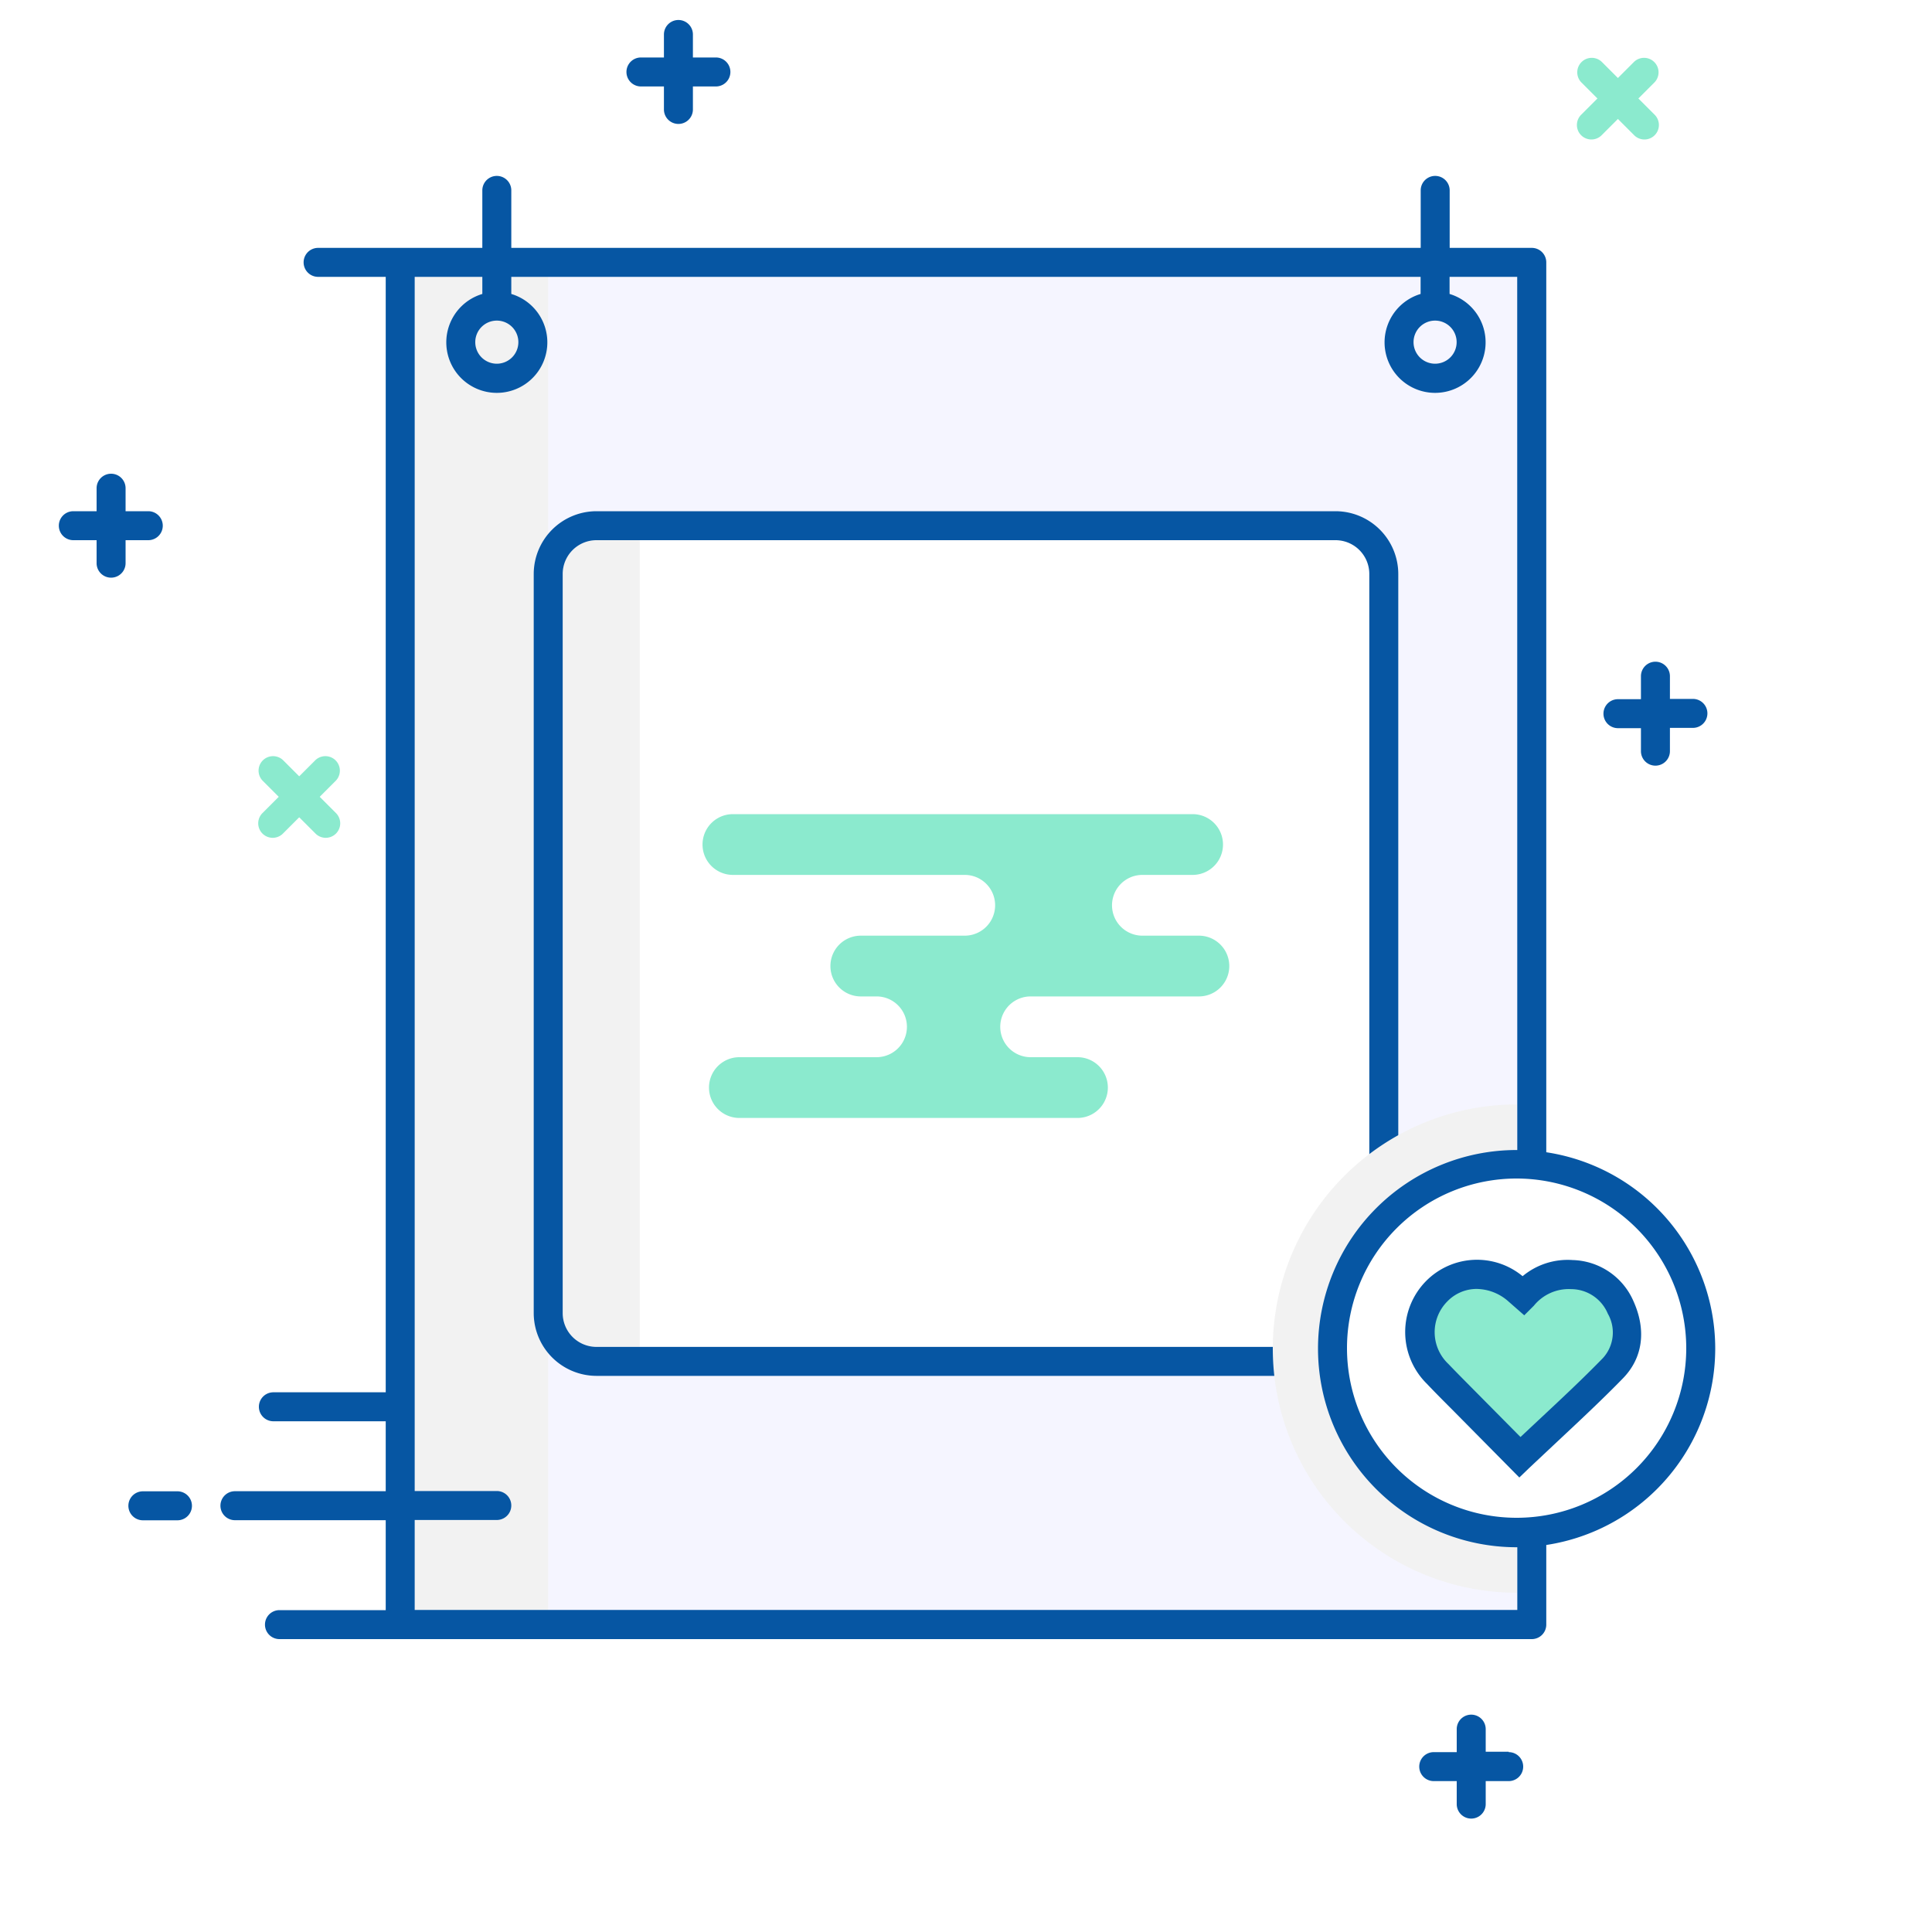 <svg xmlns="http://www.w3.org/2000/svg" viewBox="0 0 200 200"><defs><style>.a{isolation:isolate;}.b{fill:#fff;}.c{fill:#8beace;}.d{fill:#f5f5ff;}.e{fill:#f2f2f2;mix-blend-mode:multiply;}.f{fill:#0656a3;}</style></defs><title>showcase-icon</title><g class="a"><rect class="b" width="200" height="200"/><circle class="b" cx="51.43" cy="35.42" r="3.73"/><circle class="b" cx="148.57" cy="35.42" r="3.73"/><path class="c" d="M142.09,156.24a1.5,1.5,0,0,1-1.06-2.56l5.49-5.49a1.5,1.5,0,1,1,2.12,2.12l-5.49,5.49A1.5,1.5,0,0,1,142.09,156.24Z"/><path class="c" d="M147.58,156.24a1.5,1.5,0,0,1-1.06-.44L141,150.31a1.5,1.5,0,1,1,2.12-2.12l5.49,5.49a1.5,1.5,0,0,1-1.06,2.56Z"/><path class="c" d="M28.23,86.73a1.5,1.5,0,0,1-1.06-2.56l5.49-5.49a1.5,1.5,0,0,1,2.12,2.12l-5.49,5.49A1.49,1.49,0,0,1,28.23,86.73Z"/><path class="c" d="M33.72,86.73a1.5,1.5,0,0,1-1.06-.44L27.17,80.8a1.5,1.5,0,0,1,2.12-2.12l5.49,5.49a1.5,1.5,0,0,1-1.06,2.56Z"/><path class="c" d="M164.74,14.44a1.5,1.5,0,0,1-1.06-2.56l5.49-5.49a1.5,1.5,0,0,1,2.12,2.12L165.8,14A1.5,1.5,0,0,1,164.74,14.44Z"/><path class="c" d="M170.23,14.44a1.5,1.5,0,0,1-1.06-.44l-5.49-5.49a1.5,1.5,0,0,1,2.12-2.12l5.49,5.49a1.5,1.5,0,0,1-1.06,2.56Z"/><circle class="d" cx="148.57" cy="35.42" r="2.23"/><path class="d" d="M150.07,30.43a5.23,5.23,0,1,1-3,0V28.66H56.75V55.28a6.49,6.49,0,0,1,5-2.35h76.5a6.51,6.51,0,0,1,6.5,6.5v76.5a6.51,6.51,0,0,1-6.5,6.5H61.75a6.49,6.49,0,0,1-5-2.35v26.61H157.07v-138h-7Z"/><circle class="d" cx="51.43" cy="35.42" r="2.23"/><circle class="e" cx="51.43" cy="35.42" r="2.23"/><path class="d" d="M55.25,135.93V59.42a6.47,6.47,0,0,1,1.5-4.15V28.66H52.93v1.77a5.23,5.23,0,1,1-3,0V28.66h-7V154.38h8.5a1.5,1.5,0,0,1,0,3h-8.5v9.31H56.75V140.08A6.47,6.47,0,0,1,55.25,135.93Z"/><path class="e" d="M55.25,135.93V59.42a6.47,6.47,0,0,1,1.5-4.15V28.66H52.93v1.77a5.23,5.23,0,1,1-3,0V28.66h-7V154.38h8.5a1.5,1.5,0,0,1,0,3h-8.5v9.31H56.75V140.08A6.47,6.47,0,0,1,55.25,135.93Z"/><path class="b" d="M66.23,55.92v83.5h72a3.5,3.5,0,0,0,3.5-3.5V59.42a3.5,3.5,0,0,0-3.5-3.5Zm33.77,71a29.21,29.21,0,1,1,29.21-29.21A29.24,29.24,0,0,1,100,126.88Z"/><path class="b" d="M61.75,55.92a3.5,3.5,0,0,0-3.5,3.5v76.5a3.5,3.5,0,0,0,3.5,3.5h4.48V55.92Z"/><path class="e" d="M61.75,55.92a3.5,3.5,0,0,0-3.5,3.5v76.5a3.5,3.5,0,0,0,3.5,3.5h4.48V55.92Z"/><path class="f" d="M158.57,25.66h-8.5V19.71a1.5,1.5,0,0,0-3,0v5.95H52.93V19.71a1.5,1.5,0,0,0-3,0v5.95h-17a1.5,1.5,0,1,0,0,3h7V144.13H28.3a1.5,1.5,0,1,0,0,3H39.93v7.24H24.32a1.5,1.5,0,0,0,0,3H39.93v9.31h-11a1.5,1.5,0,1,0,0,3H158.57a1.5,1.5,0,0,0,1.5-1.5v-141A1.5,1.5,0,0,0,158.57,25.66Zm-1.5,141H42.93v-9.31h8.5a1.5,1.5,0,0,0,0-3h-8.5V28.66h7v1.77a5.23,5.23,0,1,0,3,0V28.66h94.13v1.77a5.23,5.23,0,1,0,3,0V28.66h7ZM51.43,33.19a2.23,2.23,0,1,1-2.23,2.23A2.23,2.23,0,0,1,51.43,33.19Zm97.13,0a2.23,2.23,0,1,1-2.23,2.23A2.23,2.23,0,0,1,148.57,33.19Z"/><path class="f" d="M55.25,135.93a6.51,6.51,0,0,0,6.5,6.5h76.5a6.51,6.51,0,0,0,6.5-6.5V59.42a6.51,6.51,0,0,0-6.5-6.5H61.75a6.51,6.51,0,0,0-6.5,6.5Zm86.5-76.5v76.5a3.5,3.5,0,0,1-3.5,3.5H61.75a3.5,3.5,0,0,1-3.5-3.5V59.42a3.5,3.5,0,0,1,3.5-3.5h76.5A3.5,3.5,0,0,1,141.75,59.42Z"/><path class="f" d="M66.35,8.95h2.38v2.38a1.5,1.5,0,1,0,3,0V8.95h2.38a1.5,1.5,0,0,0,0-3H71.73V3.57a1.5,1.5,0,0,0-3,0V5.95H66.35a1.5,1.5,0,0,0,0,3Z"/><path class="f" d="M16.85,54.42a1.5,1.5,0,0,0-1.5-1.5H13V50.54a1.5,1.5,0,1,0-3,0v2.38H7.59a1.5,1.5,0,0,0,0,3H10v2.38a1.5,1.5,0,1,0,3,0V55.92h2.38A1.5,1.5,0,0,0,16.85,54.42Z"/><path class="f" d="M175.25,72.35h-2.38V70a1.5,1.5,0,0,0-3,0v2.38h-2.38a1.5,1.5,0,0,0,0,3h2.38v2.38a1.5,1.5,0,0,0,3,0V75.35h2.38a1.5,1.5,0,0,0,0-3Z"/><path class="f" d="M156.18,181.34H153.8V179a1.5,1.5,0,0,0-3,0v2.38h-2.38a1.5,1.5,0,0,0,0,3h2.38v2.38a1.5,1.5,0,0,0,3,0v-2.38h2.38a1.5,1.5,0,0,0,0-3Z"/><path class="f" d="M18.38,154.38H14.79a1.5,1.5,0,0,0,0,3h3.58a1.5,1.5,0,0,0,0-3Z"/><path class="c" d="M124.13,96.86h-5.87a3.14,3.14,0,0,1,0-6.29h5.2a3.14,3.14,0,0,0,0-6.29H75.87a3.14,3.14,0,1,0,0,6.29h24a3.14,3.14,0,1,1,0,6.29H89.11a3.14,3.14,0,1,0,0,6.29h1.63a3.14,3.14,0,0,1,0,6.29H76.54a3.14,3.14,0,1,0,0,6.29h35a3.14,3.14,0,0,0,0-6.29h-4.85a3.14,3.14,0,0,1,0-6.29h17.42a3.14,3.14,0,0,0,0-6.29Z"/><path class="e" d="M131.76,139.6A25.27,25.27,0,0,1,157,114.33v50.55A25.27,25.27,0,0,1,131.76,139.6Z"/><circle class="b" cx="157.03" cy="139.61" r="19.06"/><path class="f" d="M157,160.17a20.56,20.56,0,1,1,20.56-20.56A20.58,20.58,0,0,1,157,160.17ZM157,122a17.56,17.56,0,1,0,17.56,17.56A17.58,17.58,0,0,0,157,122Z"/><path class="c" d="M157.66,134.12a6.17,6.17,0,0,1,5-2.17,5.6,5.6,0,0,1,5.05,3.41,5.34,5.34,0,0,1-.8,6.27c-3.06,3.13-6.32,6.06-9.64,9.21L152.53,146c-1.25-1.26-2.51-2.5-3.73-3.79a6,6,0,1,1,8.33-8.57Z"/><path class="f" d="M157.28,152.95l-6.92-7c-.89-.89-1.78-1.78-2.65-2.7a7.52,7.52,0,0,1-.09-10.63,7.41,7.41,0,0,1,10-.51,7.28,7.28,0,0,1,5.17-1.67,7.07,7.07,0,0,1,6.32,4.29c1.34,3,.94,5.85-1.09,7.94s-4.39,4.3-6.74,6.5l-2.94,2.76Zm-4.47-19.52a4.23,4.23,0,0,0-3,1.31,4.52,4.52,0,0,0,.12,6.45c.85.89,1.73,1.77,2.6,2.65l4.87,4.92,1.89-1.77c2.32-2.17,4.52-4.22,6.64-6.4a3.92,3.92,0,0,0,.51-4.6,4.13,4.13,0,0,0-3.79-2.54,4.65,4.65,0,0,0-3.86,1.71l-1,1-1.62-1.42A5.05,5.05,0,0,0,152.81,133.43Z"/></g></svg>